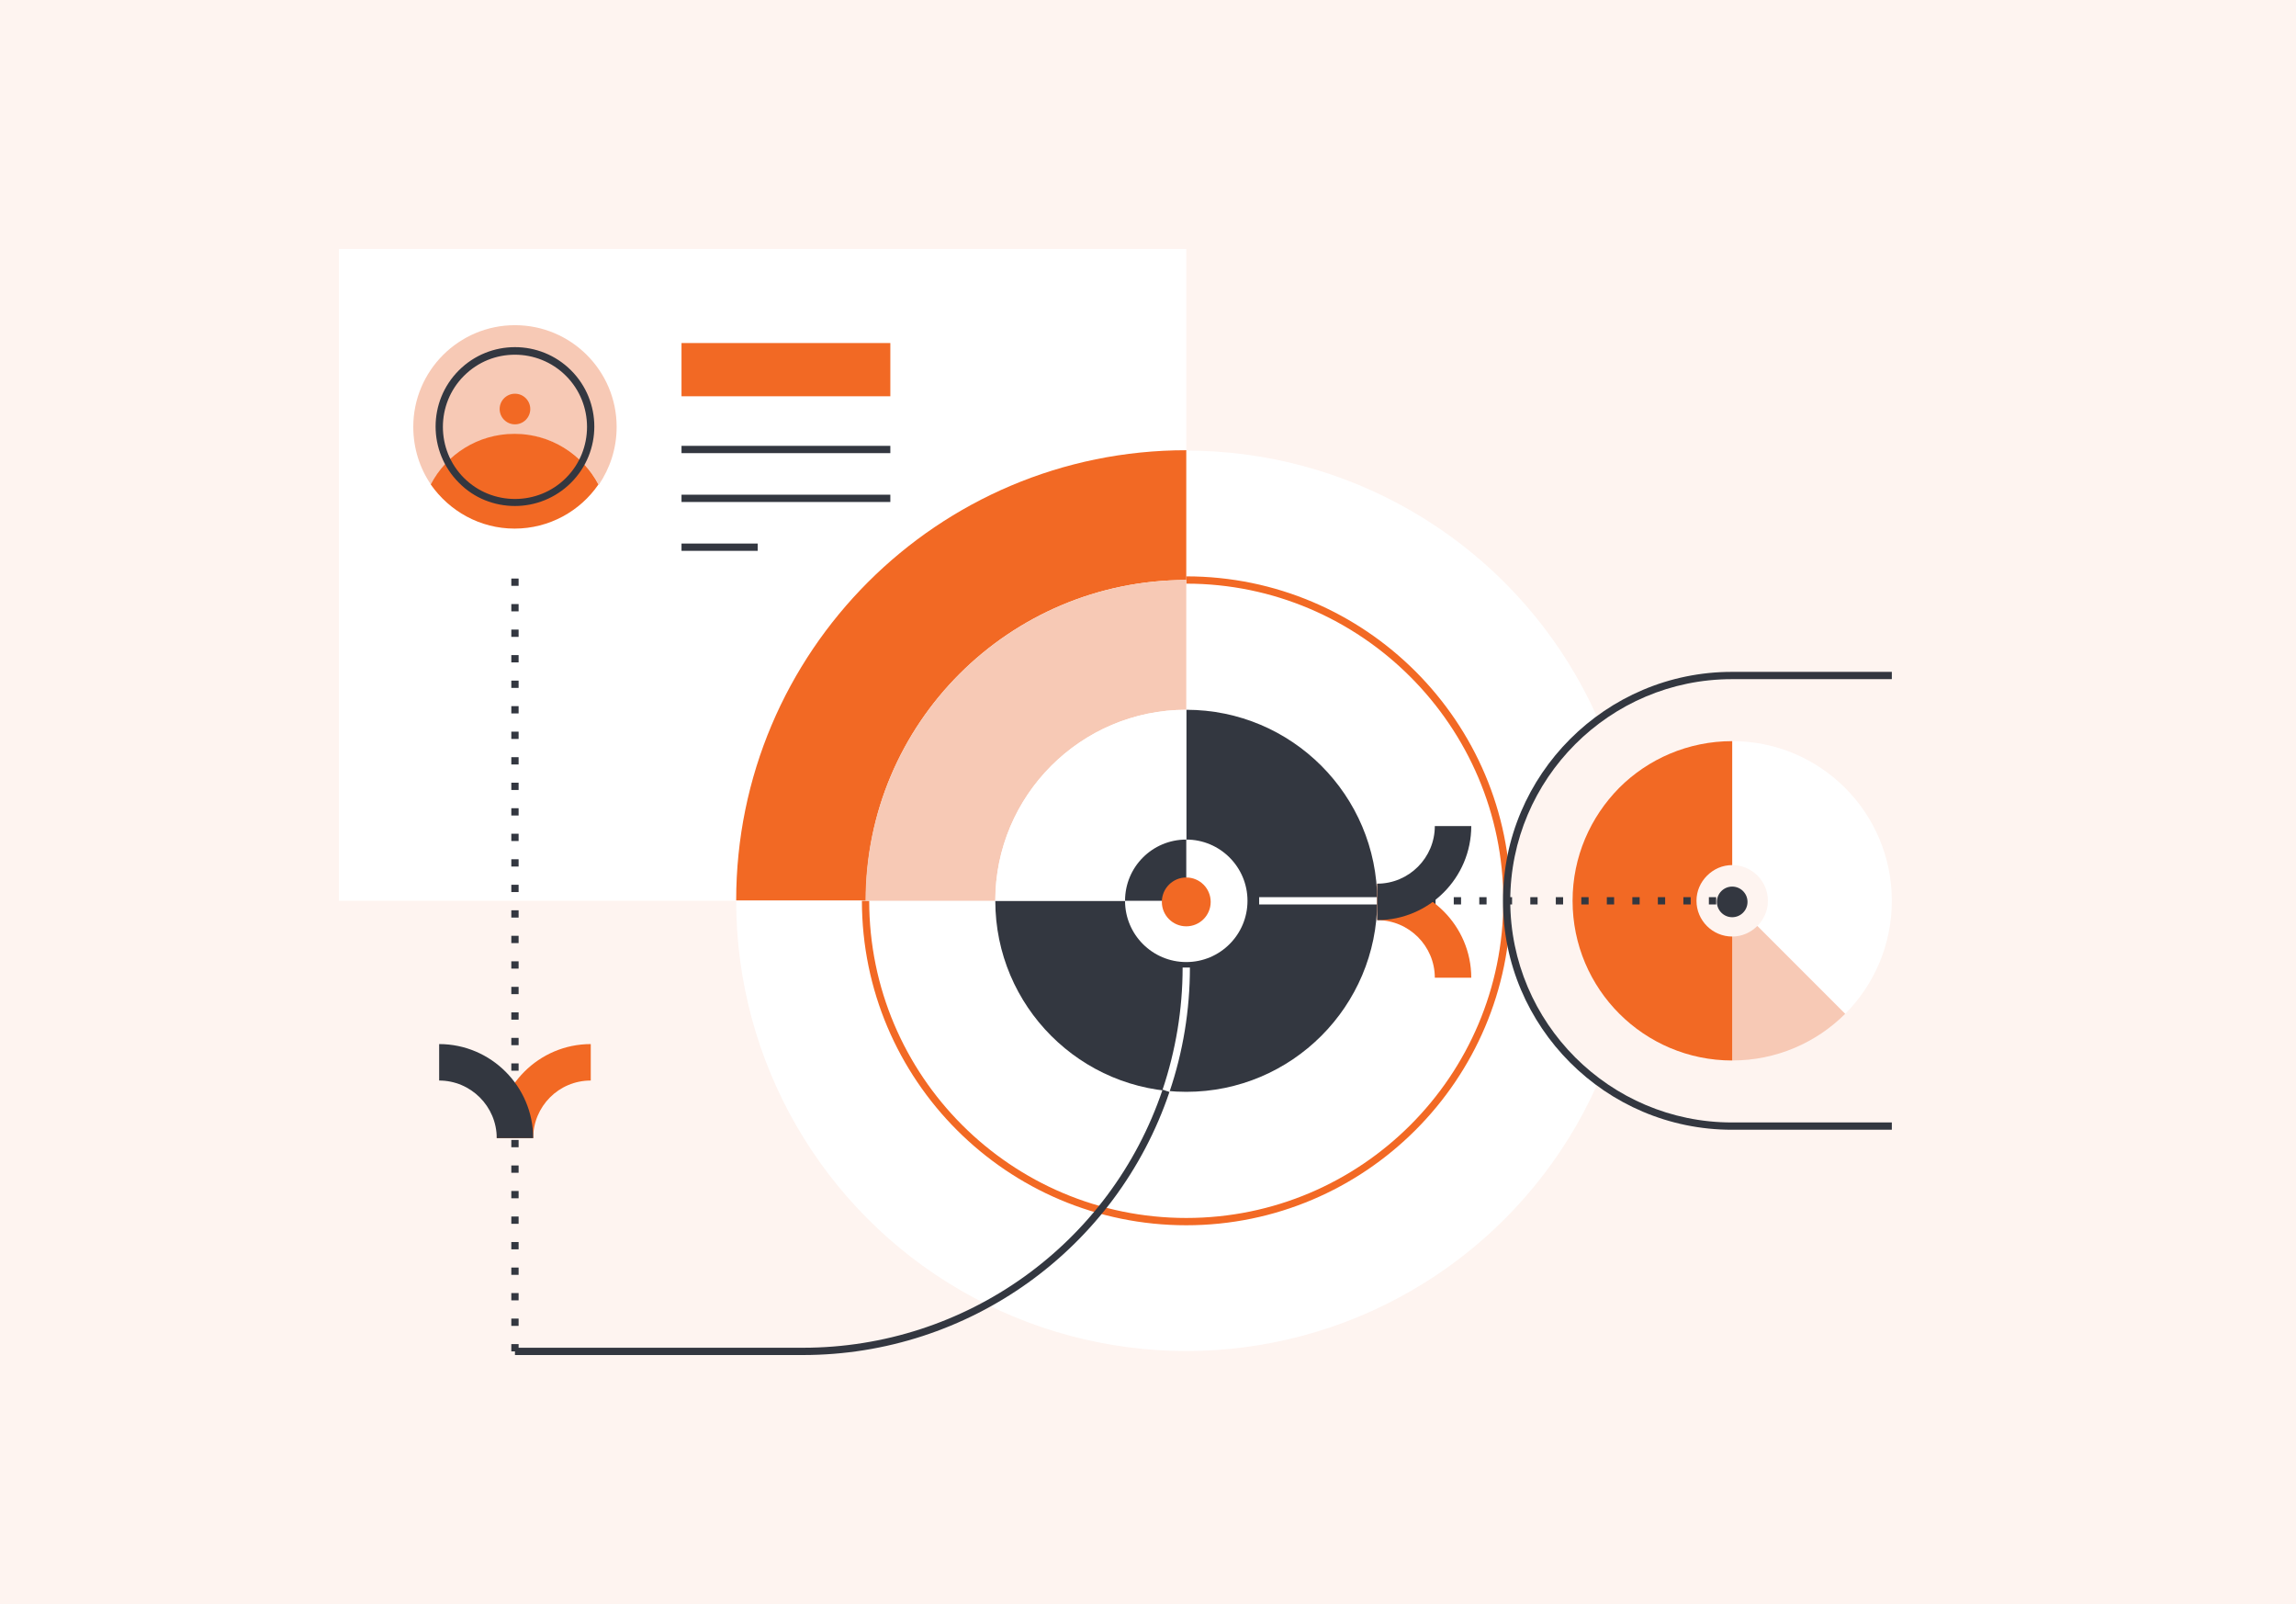 <?xml version="1.0" encoding="UTF-8"?>
<svg xmlns="http://www.w3.org/2000/svg" xmlns:xlink="http://www.w3.org/1999/xlink" version="1.1" id="Layer_1" x="0px" y="0px" viewBox="0 0 630 440" style="enable-background:new 0 0 630 440;" xml:space="preserve">
<style type="text/css">
	.st0{fill:#FEF4F0;}
	.st1{fill:#FFFFFF;}
	.st2{fill:#F26924;}
	.st3{fill:#333740;}
	.st4{fill:#F7C9B5;}
</style>
<rect class="st0" width="630" height="441"></rect>
<g>
	<g>
		<circle class="st1" cx="325.5" cy="247.1" r="123.5"></circle>
		<g>
			<path class="st2" d="M325.5,336.1c-49.1,0-89-39.9-89-89c0-49.1,39.9-89,89-89c49.1,0,89,39.9,89,89     C414.5,296.2,374.5,336.1,325.5,336.1z M325.5,160.1c-48,0-87,39-87,87c0,48,39,87,87,87c48,0,87-39,87-87     C412.5,199.2,373.4,160.1,325.5,160.1z"></path>
		</g>
		<circle class="st3" cx="325.5" cy="247.1" r="52.4"></circle>
		<circle class="st1" cx="325.5" cy="247.1" r="16.8"></circle>
	</g>
	<rect x="93" y="68.3" class="st1" width="232.5" height="178.8"></rect>
	<g>
		<g>
			<path class="st4" d="M169.2,117.1c0,5.9-1.8,11.3-4.9,15.9c-4.3-8.3-13-13.9-23-13.9c-10,0-18.6,5.6-23,13.9     c-3.1-4.5-4.9-10-4.9-15.9c0-15.4,12.5-27.9,27.9-27.9C156.7,89.2,169.2,101.7,169.2,117.1z"></path>
			<circle class="st2" cx="141.3" cy="112.2" r="4.2"></circle>
			<path class="st2" d="M164.2,132.9c-5,7.3-13.5,12.1-23,12.1s-17.9-4.8-23-12.1c4.3-8.3,13-13.9,23-13.9     C151.2,119,159.9,124.7,164.2,132.9z"></path>
		</g>
		<rect x="187" y="94.1" class="st2" width="57.3" height="14.6"></rect>
		<g>
			<path class="st3" d="M141.3,138.8c-5.6,0-11.2-2.1-15.4-6.4c-8.5-8.5-8.5-22.3,0-30.8s22.3-8.5,30.8,0s8.5,22.3,0,30.8     C152.4,136.7,146.8,138.8,141.3,138.8z M141.3,97.3c-5.1,0-10.1,1.9-14,5.8c-7.7,7.7-7.7,20.3,0,28c7.7,7.7,20.3,7.7,28,0     c7.7-7.7,7.7-20.3,0-28C151.4,99.2,146.3,97.3,141.3,97.3z"></path>
		</g>
	</g>
	<g>
		<line class="st1" x1="187" y1="136.7" x2="244.3" y2="136.7"></line>
		<rect x="187" y="135.7" class="st3" width="57.3" height="2"></rect>
	</g>
	<g>
		<line class="st1" x1="187" y1="150.1" x2="207.9" y2="150.1"></line>
		<rect x="187" y="149.1" class="st3" width="20.9" height="2"></rect>
	</g>
	<g>
		<line class="st1" x1="187" y1="123.3" x2="244.3" y2="123.3"></line>
		<rect x="187" y="122.3" class="st3" width="57.3" height="2"></rect>
	</g>
	<g>
		<path class="st2" d="M325.5,159.1v-35.6c-68.2,0-123.5,55.3-123.5,123.5h35.6C237.5,198.5,276.9,159.1,325.5,159.1z"></path>
		<path class="st4" d="M237.5,247.1h35.6c0-28.9,23.5-52.4,52.4-52.4v-35.6C276.9,159.1,237.5,198.5,237.5,247.1z"></path>
		<path class="st1" d="M325.5,230.3v-35.6c-28.9,0-52.4,23.5-52.4,52.4h35.6C308.7,237.8,316.2,230.3,325.5,230.3z"></path>
		<path class="st3" d="M308.7,247.1h16.8v-16.8C316.2,230.3,308.7,237.8,308.7,247.1z"></path>
	</g>
	<g>
		<path class="st3" d="M142.3,370.7h-2v-2h2V370.7z M142.3,363.7h-2v-2h2V363.7z M142.3,356.7h-2v-2h2V356.7z M142.3,349.7h-2v-2h2    V349.7z M142.3,342.7h-2v-2h2V342.7z M142.3,335.7h-2v-2h2V335.7z M142.3,328.7h-2v-2h2V328.7z M142.3,321.7h-2v-2h2V321.7z     M142.3,314.7h-2v-2h2V314.7z M142.3,307.7h-2v-2h2V307.7z M142.3,300.7h-2v-2h2V300.7z M142.3,293.7h-2v-2h2V293.7z M142.3,286.7    h-2v-2h2V286.7z M142.3,279.7h-2v-2h2V279.7z M142.3,272.7h-2v-2h2V272.7z M142.3,265.7h-2v-2h2V265.7z M142.3,258.7h-2v-2h2    V258.7z M142.3,251.7h-2v-2h2V251.7z M142.3,244.7h-2v-2h2V244.7z M142.3,237.7h-2v-2h2V237.7z M142.3,230.7h-2v-2h2V230.7z     M142.3,223.7h-2v-2h2V223.7z M142.3,216.7h-2v-2h2V216.7z M142.3,209.7h-2v-2h2V209.7z M142.3,202.7h-2v-2h2V202.7z M142.3,195.7    h-2v-2h2V195.7z M142.3,188.7h-2v-2h2V188.7z M142.3,181.7h-2v-2h2V181.7z M142.3,174.7h-2v-2h2V174.7z M142.3,167.7h-2v-2h2    V167.7z M142.3,160.7h-2v-2h2V160.7z"></path>
	</g>
	<g>
		<path class="st3" d="M220.3,371.7h-79v-2h79c44.7,0,84.4-28.4,98.7-70.8l1.9,0.6C306.3,342.7,265.8,371.7,220.3,371.7z"></path>
	</g>
	<g>
		<path class="st1" d="M320.9,299.5l-1.9-0.6c3.6-10.7,5.5-22,5.5-33.5h2C326.5,277.1,324.6,288.6,320.9,299.5z"></path>
	</g>
	<circle class="st0" cx="475.2" cy="247.1" r="61.8"></circle>
	<g>
		<path class="st1" d="M519.1,247.1c0,12.1-4.9,23.1-12.8,31L482.2,254c1.8-1.8,2.9-4.2,2.9-6.9c0-5.4-4.4-9.8-9.8-9.8v-34    C499.5,203.3,519.1,222.9,519.1,247.1z"></path>
		<path class="st4" d="M506.3,278.1c-7.9,7.9-18.9,12.8-31,12.8v-34c2.7,0,5.1-1.1,6.9-2.9L506.3,278.1z"></path>
		<path class="st2" d="M468.4,240.2c-1.8,1.8-2.9,4.2-2.9,6.9c0,5.4,4.4,9.8,9.8,9.8v34c-24.2,0-43.8-19.6-43.8-43.8    c0-12.1,4.9-23,12.8-31c7.9-7.9,18.9-12.8,31-12.8v34C472.6,237.3,470.2,238.4,468.4,240.2z"></path>
	</g>
	<g>
		<path class="st3" d="M519.1,309.9h-43.9c-34.6,0-62.8-28.2-62.8-62.8s28.2-62.8,62.8-62.8h43.9v2h-43.9    c-33.5,0-60.8,27.3-60.8,60.8c0,33.5,27.3,60.8,60.8,60.8h43.9V309.9z"></path>
	</g>
	<g>
		<path class="st3" d="M470.9,248.1h-2v-2h2V248.1z M463.9,248.1h-2v-2h2V248.1z M456.9,248.1h-2v-2h2V248.1z M449.9,248.1h-2v-2h2    V248.1z M442.9,248.1h-2v-2h2V248.1z M435.9,248.1h-2v-2h2V248.1z M428.9,248.1h-2v-2h2V248.1z M421.9,248.1h-2v-2h2V248.1z     M414.9,248.1h-2v-2h2V248.1z M407.9,248.1h-2v-2h2V248.1z M400.9,248.1h-2v-2h2V248.1z M393.9,248.1h-2v-2h2V248.1z M386.9,248.1    h-2v-2h2V248.1z M379.9,248.1h-2v-2h2V248.1z"></path>
	</g>
	<g>
		<rect x="345.5" y="246.1" class="st1" width="32.4" height="2"></rect>
	</g>
	<circle class="st3" cx="475.3" cy="247.4" r="4.2"></circle>
	<circle class="st2" cx="325.5" cy="247.4" r="6.7"></circle>
	<g>
		<g>
			<path class="st2" d="M146.3,312.2h-10c0-14.2,11.6-25.8,25.8-25.8v10C153.3,296.4,146.3,303.5,146.3,312.2z"></path>
		</g>
		<g>
			<path class="st3" d="M146.3,312.2h-10c0-8.7-7.1-15.8-15.8-15.8v-10C134.7,286.4,146.3,298,146.3,312.2z"></path>
		</g>
	</g>
	<g>
		<g>
			<path class="st2" d="M403.7,268.2h-10c0-8.7-7.1-15.8-15.8-15.8v-10C392.1,242.4,403.7,254,403.7,268.2z"></path>
		</g>
		<g>
			<path class="st3" d="M377.9,252.4v-10c8.7,0,15.8-7.1,15.8-15.8h10C403.7,240.8,392.1,252.4,377.9,252.4z"></path>
		</g>
	</g>
</g>
</svg>
